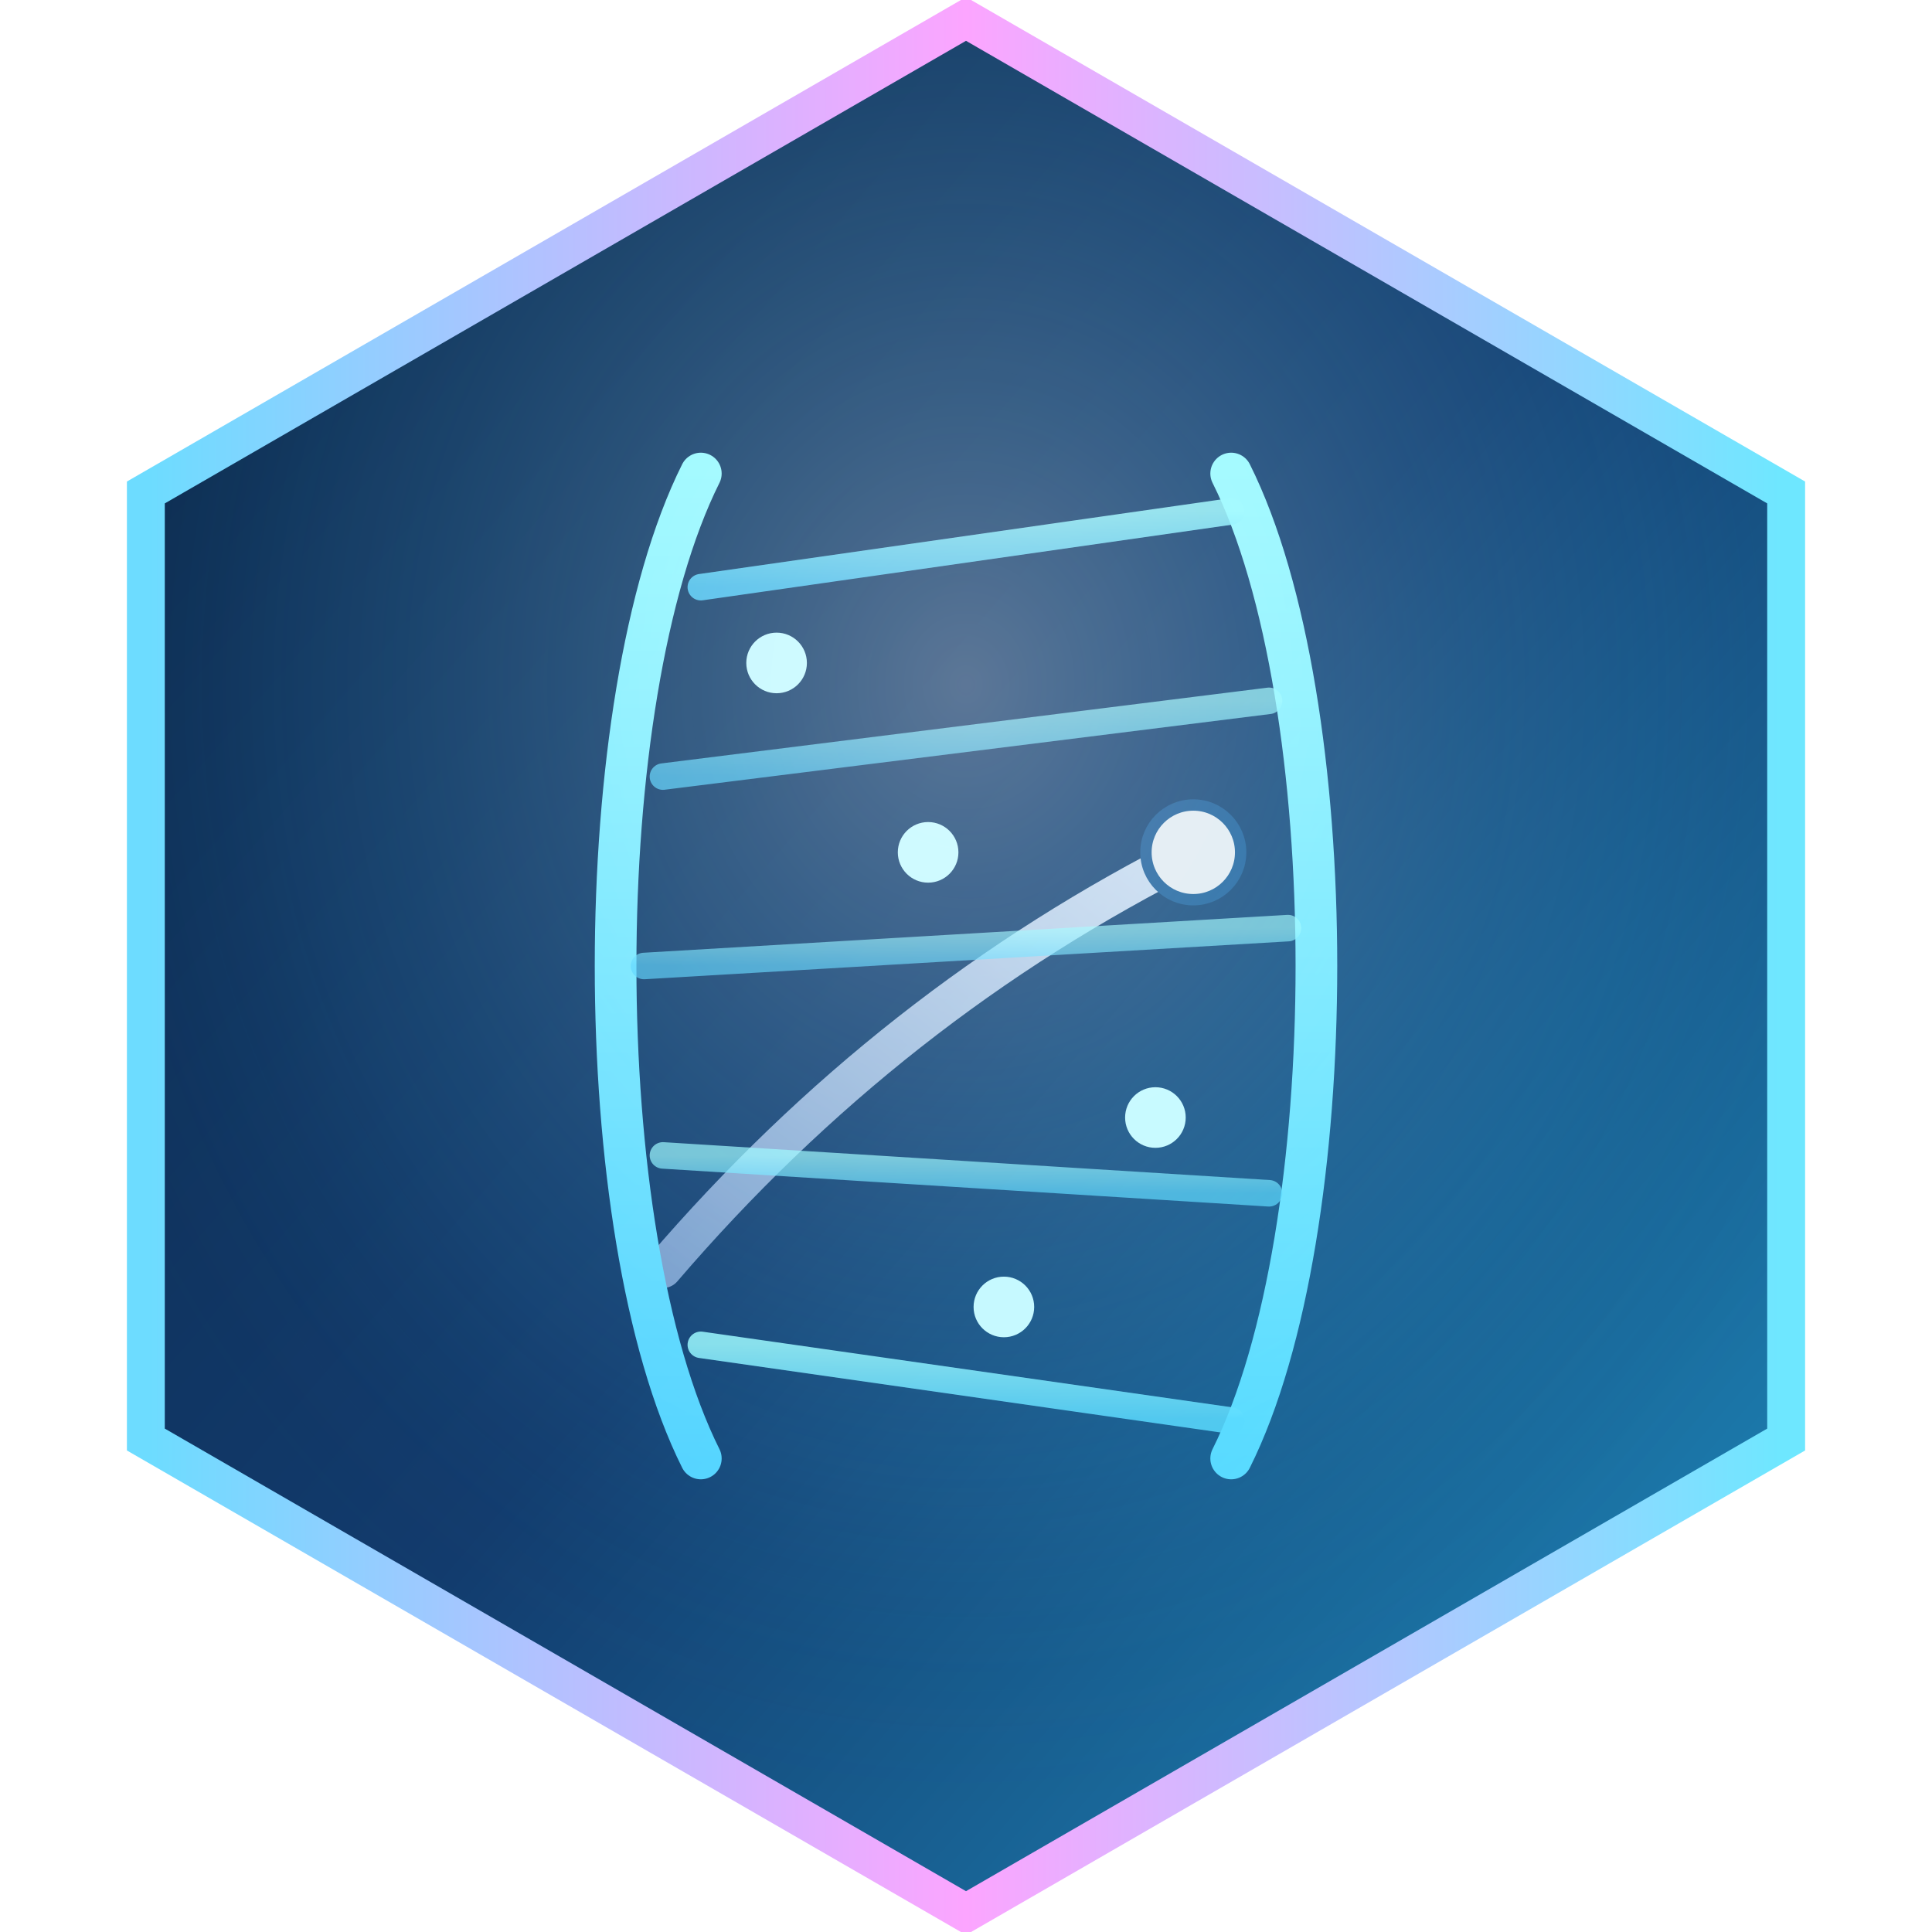 <svg width="200" height="200" viewBox="-1 -1 102 102" xmlns="http://www.w3.org/2000/svg" version="1.1">
  <defs>
    <linearGradient id="gepa-surface" x1="0%" y1="0%" x2="100%" y2="100%">
      <stop offset="0%" stop-color="#0b2748"/>
      <stop offset="50%" stop-color="#123b6d"/>
      <stop offset="100%" stop-color="#1f8dbf"/>
    </linearGradient>
    <linearGradient id="gepa-edge" x1="0%" y1="0%" x2="100%" y2="0%">
      <stop offset="0%" stop-color="#6ddcff"/>
      <stop offset="50%" stop-color="#fca5ff"/>
      <stop offset="100%" stop-color="#6ee7ff"/>
    </linearGradient>
    <radialGradient id="gepa-glow" cx="50%" cy="35%" r="60%">
      <stop offset="0%" stop-color="#ffffff" stop-opacity="0.35"/>
      <stop offset="70%" stop-color="#5ed1ff" stop-opacity="0.08"/>
      <stop offset="100%" stop-color="#0b2748" stop-opacity="0"/>
    </radialGradient>
    <linearGradient id="dna-gradient" x1="0%" y1="0%" x2="0%" y2="100%">
      <stop offset="0%" stop-color="#8ff7ff"/>
      <stop offset="100%" stop-color="#45c3ff"/>
    </linearGradient>
    <linearGradient id="axis-gradient" x1="0%" y1="100%" x2="100%" y2="0%">
      <stop offset="0%" stop-color="#7a8bb5"/>
      <stop offset="100%" stop-color="#dbe8ff"/>
    </linearGradient>
    <filter id="symbol-glow" x="-40%" y="-40%" width="180%" height="180%">
      <feGaussianBlur in="SourceGraphic" stdDeviation="1.5" result="blur"/>
      <feColorMatrix in="blur" type="matrix" values="0 0 0 0 0.49  0 0 0 0 0.84  0 0 0 0 1  0 0 0 0.65 0"/>
      <feBlend in="SourceGraphic" in2="blur" mode="screen"/>
    </filter>
  </defs>

  <path
    d="M 50 0 L 93.3 25 L 93.3 75 L 50 100 L 6.7 75 L 6.7 25 Z"
    fill="url(#gepa-surface)"
  />
  <path
    d="M 50 0 L 93.3 25 L 93.3 75 L 50 100 L 6.7 75 L 6.7 25 Z"
    fill="url(#gepa-glow)"
    opacity="0.9"
  />
  <path
    d="M 50 0 L 93.3 25 L 93.3 75 L 50 100 L 6.7 75 L 6.7 25 Z"
    fill="none"
    stroke="url(#gepa-edge)"
    stroke-width="2"
  />

  <g filter="url(#symbol-glow)">
    <g stroke="url(#axis-gradient)" stroke-width="1.5" opacity="0.9">
      <line x1="32" y1="68" x2="66" y2="68" stroke-linecap="round"/>
      <line x1="32" y1="68" x2="32" y2="32" stroke-linecap="round"/>
      <path d="M 34 66 Q 46 52 62 44" fill="none" stroke-width="2" stroke-linecap="round"/>
      <circle cx="62" cy="44" r="2.5" fill="#f5fbff" stroke="#0b2748" stroke-width="0.6"/>
    </g>

    <g stroke="url(#dna-gradient)" stroke-width="2.2" fill="none">
      <path d="M 36 24 C 30 36 30 64 36 76" stroke-linecap="round"/>
      <path d="M 64 24 C 70 36 70 64 64 76" stroke-linecap="round"/>
      <line x1="36" y1="30" x2="64" y2="26" stroke-width="1.4" stroke-linecap="round" opacity="0.85"/>
      <line x1="34" y1="40" x2="66" y2="36" stroke-width="1.4" stroke-linecap="round" opacity="0.7"/>
      <line x1="33" y1="50" x2="67" y2="48" stroke-width="1.4" stroke-linecap="round" opacity="0.65"/>
      <line x1="34" y1="60" x2="66" y2="62" stroke-width="1.4" stroke-linecap="round" opacity="0.7"/>
      <line x1="36" y1="70" x2="64" y2="74" stroke-width="1.4" stroke-linecap="round" opacity="0.85"/>
      <circle cx="40" cy="34" r="1.6" fill="#bdf6ff" stroke="none"/>
      <circle cx="60" cy="58" r="1.6" fill="#bdf6ff" stroke="none"/>
      <circle cx="48" cy="44" r="1.6" fill="#bdf6ff" stroke="none"/>
      <circle cx="52" cy="68" r="1.6" fill="#bdf6ff" stroke="none"/>
    </g>
  </g>
</svg>
